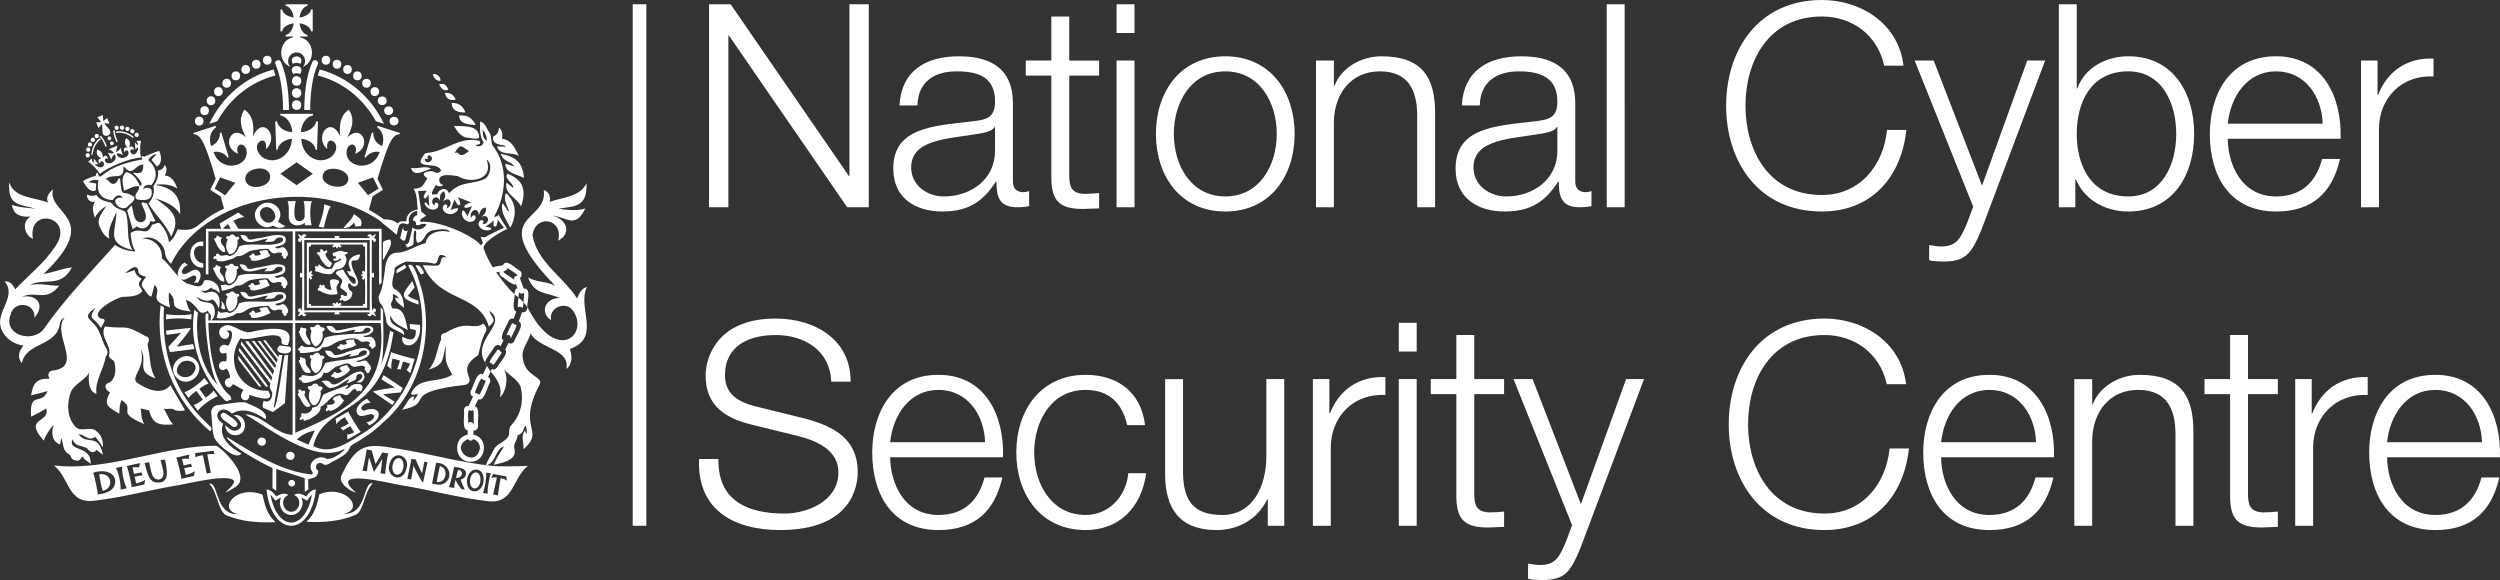 <?xml version="1.0" encoding="UTF-8"?><svg id="Layer_2" xmlns="http://www.w3.org/2000/svg" viewBox="0 0 1489.48 345.6"><rect x="0" y="0" width="1489.48" height="345.6" fill="#333333" stroke="none"/><defs><style>.cls-1{fill:#fff;}</style></defs><g id="Layer_1-2"><rect class="cls-1" x="376.97" y="2.54" width="8.11" height="310.71"/><path class="cls-1" d="M1422.2,263.46c1.69-15.92,11.35-31.16,28.79-31.16s27.27,15.07,27.78,31.16h-56.57ZM1489.44,272.44c.85-24.56-10.33-49.12-38.45-49.12s-39.46,23.2-39.46,46.24c0,24.9,11.69,46.24,39.46,46.24,22.02,0,33.54-11.52,38.11-31.34h-10.67c-3.39,13.21-11.85,22.36-27.44,22.36-20.49,0-28.62-18.8-28.79-34.38h67.24ZM1367.47,313.25h10.67v-46.58c0-18.12,13.21-32.35,32.52-31.34v-10.67c-15.75-.68-27.61,7.62-33.02,21.68h-.34v-20.49h-9.83v87.39ZM1339.34,199.6h-10.67v26.26h-15.24v8.97h15.24v59.79c-.17,14.91,4.74,19.65,18.97,19.65,3.22,0,6.27-.34,9.49-.34v-9.15c-3.05.34-6.1.51-9.15.51-7.62-.51-8.64-4.57-8.64-11.52v-58.94h17.78v-8.97h-17.78v-26.26ZM1235.83,313.25h10.67v-50.98c.34-17.11,10.5-29.98,27.44-29.98s22.19,11.35,22.19,26.42v54.54h10.67v-56.23c0-20.83-7.45-33.7-32.01-33.7-12.37,0-24.05,7.12-27.94,17.62h-.34v-15.07h-10.67v87.39ZM1156.5,263.46c1.69-15.92,11.35-31.16,28.8-31.16s27.27,15.07,27.77,31.16h-56.57ZM1223.74,272.44c.85-24.56-10.33-49.12-38.44-49.12s-39.46,23.2-39.46,46.24c0,24.9,11.69,46.24,39.46,46.24,22.02,0,33.53-11.52,38.1-31.34h-10.67c-3.39,13.21-11.86,22.36-27.44,22.36-20.5,0-28.62-18.8-28.8-34.38h67.24ZM1135.65,228.91c-3.05-25.4-25.74-39.12-48.61-39.12-38.11,0-57.08,29.98-57.08,63s18.97,63.01,57.08,63.01c28.28,0,47.08-18.97,50.3-48.61h-11.52c-2.2,21.51-16.43,38.78-38.78,38.78-32.01,0-45.56-26.76-45.56-53.18s13.55-53.18,45.56-53.18c17.61,0,33.02,10.67,37.09,29.3h11.52ZM936.64,312.91l-3.73,9.99c-3.56,8.13-5.76,13.72-15.24,13.72-2.37,0-4.74-.34-7.28-.85v8.98c1.69.67,3.89.67,8.13.85,13.38,0,16.94-4.24,23.04-18.97l37.94-100.77h-10.67l-26.93,74.52-28.8-74.52h-11.35l34.89,87.05ZM878.35,199.6h-10.67v26.26h-15.24v8.97h15.24v59.79c-.17,14.91,4.75,19.65,18.97,19.65,3.22,0,6.27-.34,9.49-.34v-9.15c-3.05.34-6.1.51-9.15.51-7.62-.51-8.64-4.57-8.64-11.52v-58.94h17.78v-8.97h-17.78v-26.26ZM833.38,209.43h10.67v-17.11h-10.67v17.11ZM833.38,313.25h10.67v-87.39h-10.67v87.39ZM782.2,313.25h10.67v-46.58c0-18.12,13.21-32.35,32.52-31.34v-10.67c-15.75-.68-27.61,7.62-33.03,21.68h-.33v-20.49h-9.83v87.39ZM765.15,225.86h-10.67v45.9c0,17.78-7.96,35.06-26.26,35.06-16.93,0-22.86-8.3-23.37-24.05v-56.9h-10.67v56.74c0,20.32,8.64,33.2,30.66,33.2,13.04,0,24.56-6.61,30.15-18.29h.34v15.75h9.82v-87.39ZM682.22,253.3c-2.37-19.99-16.77-29.98-35.4-29.98-26.76,0-41.32,21.17-41.32,46.24s14.57,46.24,41.32,46.24c19.48,0,33.2-12.87,36.08-33.88h-10.67c-1.35,14.57-12.19,24.9-25.4,24.9-20.49,0-30.66-18.63-30.66-37.26s10.16-37.26,30.66-37.26c13.89,0,21.85,7.96,24.73,21h10.67ZM530.34,263.46c1.69-15.92,11.35-31.16,28.79-31.16s27.27,15.07,27.78,31.16h-56.57ZM597.58,272.44c.85-24.56-10.33-49.12-38.45-49.12s-39.46,23.2-39.46,46.24c0,24.9,11.69,46.24,39.46,46.24,22.02,0,33.54-11.52,38.11-31.34h-10.67c-3.39,13.21-11.85,22.36-27.44,22.36-20.49,0-28.62-18.8-28.79-34.38h67.24ZM416.51,273.45c-1.35,29.47,19.65,42.34,48.27,42.34,42.85,0,46.24-26.25,46.24-34.55,0-19.82-14.23-27.27-31.33-31.84l-29.47-7.28c-9.83-2.37-18.29-7.11-18.29-18.46,0-17.95,14.57-24.05,30.32-24.05,17.11,0,32.35,9.32,33.02,27.78h11.52c.17-24.73-20.83-37.6-44.71-37.6-34.04,0-41.67,22.19-41.67,34.04,0,18.8,13.04,25.57,27.27,29.13l26.93,6.61c11.18,2.71,24.9,8.13,24.9,21.85,0,17.62-19.31,24.56-32.01,24.56-22.02,0-39.97-7.62-39.46-32.52h-11.52Z"/><path class="cls-1" d="M1406.69,123.47h10.67v-46.58c0-18.12,13.21-32.35,32.52-31.33v-10.67c-15.75-.68-27.61,7.62-33.02,21.68h-.34v-20.49h-9.83v87.39ZM1327.27,73.67c1.69-15.92,11.35-31.16,28.79-31.16s27.27,15.07,27.78,31.16h-56.57ZM1394.51,82.65c.85-24.56-10.33-49.12-38.45-49.12s-39.46,23.2-39.46,46.24c0,24.9,11.69,46.24,39.46,46.24,22.02,0,33.54-11.52,38.11-31.33h-10.67c-3.39,13.21-11.85,22.36-27.44,22.36-20.49,0-28.62-18.8-28.79-34.38h67.24ZM1226.64,123.47h9.83v-16.6h.33c4.91,11.86,17.11,19.14,31.16,19.14,26.59,0,39.3-21.51,39.3-46.24s-12.7-46.24-39.3-46.24c-13.04,0-25.74,6.61-30.32,19.14h-.33V2.54h-10.67v120.93ZM1296.58,79.77c0,18.12-8.3,37.26-28.62,37.26-22.69,0-30.65-19.14-30.65-37.26s7.96-37.26,30.65-37.26c20.32,0,28.62,19.14,28.62,37.26M1175.62,123.13l-3.73,9.99c-3.55,8.13-5.76,13.72-15.24,13.72-2.37,0-4.74-.34-7.28-.85v8.98c1.69.67,3.89.67,8.13.85,13.38,0,16.94-4.23,23.04-18.97l37.94-100.77h-10.67l-26.93,74.52-28.8-74.52h-11.35l34.89,87.05ZM1134.11,39.12c-3.05-25.4-25.74-39.12-48.61-39.12-38.11,0-57.08,29.98-57.08,63.01s18.97,63,57.08,63c28.28,0,47.08-18.97,50.3-48.61h-11.52c-2.2,21.51-16.43,38.78-38.78,38.78-32.01,0-45.56-26.76-45.56-53.18s13.55-53.18,45.56-53.18c17.61,0,33.02,10.67,37.09,29.3h11.52ZM957.29,123.47h10.67V2.54h-10.67v120.93ZM881.63,62.83c.34-14.23,10.16-20.32,23.38-20.32,12.53,0,22.86,3.56,22.86,17.95,0,9.66-4.91,10.84-13.72,11.86-23.04,2.71-46.92,3.56-46.92,28.12,0,17.61,13.21,25.57,29.3,25.57s24.39-6.43,31.84-17.78h.34c0,9.15,1.69,15.24,12.53,15.24,2.88,0,4.57-.17,6.95-.68v-8.97c-.85.34-2.21.67-3.39.67-4.23,0-6.27-2.37-6.27-6.43v-46.41c0-23.37-16.77-28.11-32.18-28.11-19.99,0-34.38,8.81-35.4,29.3h10.67ZM927.87,89.6c.17,17.11-14.23,27.44-30.49,27.44-9.99,0-19.48-6.61-19.48-17.28,0-17.11,22.53-16.94,40.65-20.16,2.88-.51,7.62-1.35,8.98-3.89h.34v13.89ZM784.05,123.47h10.67v-50.98c.33-17.11,10.5-29.98,27.44-29.98s22.19,11.35,22.19,26.42v54.54h10.67v-56.23c0-20.83-7.45-33.7-32.01-33.7-12.37,0-24.05,7.11-27.95,17.61h-.33v-15.07h-10.67v87.39ZM730.02,42.51c20.49,0,30.66,18.63,30.66,37.26s-10.16,37.26-30.66,37.26-30.66-18.63-30.66-37.26,10.16-37.26,30.66-37.26M730.02,33.54c-26.76,0-41.33,21.17-41.33,46.24s14.57,46.24,41.33,46.24,41.32-21.17,41.32-46.24-14.57-46.24-41.32-46.24M665.25,19.65h10.67V2.54h-10.67v17.11ZM665.25,123.47h10.67V36.08h-10.67v87.39ZM637.05,9.83h-10.67v26.25h-15.24v8.97h15.24v59.79c-.17,14.91,4.74,19.65,18.97,19.65,3.22,0,6.27-.33,9.49-.33v-9.15c-3.05.33-6.1.51-9.15.51-7.62-.51-8.64-4.57-8.64-11.52v-58.94h17.78v-8.97h-17.78V9.83ZM546.6,62.83c.34-14.23,10.16-20.32,23.37-20.32s22.86,3.56,22.86,17.95c0,9.66-4.91,10.84-13.72,11.86-23.03,2.71-46.91,3.56-46.91,28.12,0,17.61,13.21,25.57,29.3,25.57s24.39-6.43,31.84-17.78h.33c0,9.15,1.69,15.24,12.54,15.24,2.87,0,4.57-.17,6.94-.68v-8.97c-.85.34-2.2.67-3.39.67-4.23,0-6.27-2.37-6.27-6.43v-46.41c0-23.37-16.77-28.11-32.18-28.11-19.99,0-34.38,8.81-35.4,29.3h10.67ZM592.83,89.6c.17,17.11-14.23,27.44-30.48,27.44-9.99,0-19.48-6.61-19.48-17.28,0-17.11,22.53-16.94,40.65-20.16,2.88-.51,7.62-1.35,8.98-3.89h.33v13.89ZM422.43,123.47h11.52V21.17h.34l70.45,102.3h12.87V2.54h-11.52v102.3h-.34L435.31,2.54h-12.87v120.93Z"/><path class="cls-1" d="M312.84,171.97l-.83-.1-2.21-6c1.03-1.33,1.59-3.46-.04-4.54-2.16-.85-8.24-7.81-10.05-3.3-.78.28-5.59.56-5.97,1.45-2.31-3.66-4.27-7.55-5.71-11.87.94-5.02,14.23-11.28,14.23-11.28,0,0-3.77-5.42-5.28-8.49-.67,1.49-1.28.85-2.74,1.52,7.38-13.12,8.95-30.38-.82-42.77-1-2.15-.54-4.99-1.52-7.09-1.69-2.24-2.86-6.64-5.86-7.1-.01,3.9-.41,7.71,1.47,11.32,2.01,2.51-2.73,4.65-4.21,2.66,2.83-.33,3.31-.89,2.33-2.49-12.2-2.74-19.01,5.83-30.65,7.18-1.02,0-1.94.35-2.52,1.29-7.17,9.66,8.92,3.06,10.32,9.47-2.69,2.22-3.06.76-5.57.11-3.62.14-7.14,1.27-2.62,4.33-2.76,4.33-2.62,5.86-8.23,6.23,2.43,3.43,1.91,8.4,2.54,12.3-4,.75-6.71,2.68-6.8,6.95-1.8.4-3.74-.54-5.02,1.41-2.52-2.08-5.41-2.47-8.42-2.51-1.46-1.09-5.02-3.66-8.86-5.63.76-2.83,1.48-5.49,2.16-7.98,1.12-.71,5.15-3.28,6.2-3.94-.54-1.09-2.66-5.38-3.24-6.54,7.19-24.73,9.52-26.11,13.16-26.65l.2-.69-13.3-4.26-.23.87c3.36,2.44,4.45,6.48,2.92,11.23-3.55-1.53-5.58-4.9-5.19-7.9-.07-.02-.88-.25-.88-.25l-4.45,14.76s.64.19.71.21c1.75-2.53,4.8-3.95,8.32-3.36-4.11,13.09-22.62,9.01-19.31-2.11,2.36-4.58,6.84-1.64,4.68,3.16,10.38-3.64,4.26-18.58-4.62-9.67,2.94-6.02,4.61-10.74.92-16.56-4.78,3.08-6.01,8.64-5.09,16.05-5.86-13.41-16.09.4-7.77,7.39-1.51-9.95,10.76-3.37,2.46,4.64-7.92,5.61-17.66-.84-17.94-10.73,4.57.4,8.07,3.12,8.54,6.51.08,0,.84.03.84.03l.57-16.88s-.96-.05-1.04-.05c-.71,3.42-4.43,6.32-9.13,6.4.32-5.2,3.3-9.26,7.17-9.93v-.96h-19.48v.96c3.86.67,6.85,4.72,7.17,9.93-4.7-.09-8.41-2.98-9.13-6.4-.08,0-1.04.05-1.04.05l.57,16.88s.76-.03.84-.03c.47-3.39,3.96-6.11,8.54-6.51-.28,9.89-10.03,16.34-17.94,10.73-8.31-8.02,3.97-14.59,2.46-4.64,8.32-7-1.93-20.78-7.77-7.39.92-7.41-.31-12.97-5.09-16.05-3.69,5.82-2.02,10.54.92,16.56-8.9-8.92-15,6.05-4.62,9.67-2.16-4.8,2.32-7.74,4.68-3.16,3.31,11.12-15.2,15.18-19.31,2.11,3.52-.59,6.57.83,8.32,3.36.07-.02.71-.21.71-.21l-4.45-14.76s-.81.23-.88.25c.38,3-1.64,6.37-5.19,7.9-1.53-4.74-.44-8.79,2.92-11.23l-.23-.87-13.3,4.26.2.69c3.64.54,5.97,1.92,13.16,26.65-.59,1.19-2.69,5.43-3.24,6.54,1.02.65,5.1,3.24,6.2,3.94.62,2.27,1.28,4.68,1.96,7.24.03-.01.05-.03.08-.04-.03.09-.06.12-.08.04-17.89,8.36-13.84,14.04-27.6,12.41-1.23,2.85-2.39,5.67-5.19,7.6-.52-4.36-2.46-7.75-5.03-10.84-1.27-1.48-3.01.16-4.91.31-3.73,8.14-6.31.79-12.9,5.05.26,3.8.84,7.57,2.92,11.07-4.9-.35-8.94-1.67-12.17-3.97-14.63,16.34-29.91,32.04-42.42,50.02-6.68,8.83-24.55,3.69-19.83-8.47,2.16-8.88,14.99-6.99,14.18,1.82,6.34-7.05,2.27-14.06-7.42-12.49,8.89-3.85,14.23,3.43,22.25-6.57-6.12.15-11.32-1.79-17.42-.38,7.73-4.63,18.34,2.24,24.93-10.53-5.75.61-10.94,3.02-16.89,3.9,35.7-34.03,1.35-35.71,5.72-50.43-2.79,2.37-4.4,4.74-3.11,7.92-8-3.34-19.85-2.36-23.09-12.07-.78,13.84,5.3,12.84,15.74,15.69-4.82-.58-9.58-.61-14.09-2.28.93,6.2,5.64,7.52,11.17,6.93-5.42,3.01-4.19,10.73,1.33,13.38-3.52-20.02,26.45-13.16,12.77,5.23-6.35,9.47-15.55,16.51-23.27,24.78-1.46-2.52-2.98-5.04-6.35-4.69,5.88,6.79-.76,14.18-2.32,21.19-2.27,8.66,5.38,16.04,13.58,17.05-3.27,3.87-3.53,7.32-1.01,10.49,2.47-12.72,20.92-9.85,22.66-23.62.31-1.62,1.09-2.89,2.9-3.63-8.32,9.4,11.68,29.3-7.11,31.63-2.68.08-3.35,2.9-1.86,4.9-7.76-.39-9.9,2.56-11.09,9.88,3.42-.89,6.6-1.71,9.82-2.54-3.38,8.86-11.05-.52-9.79,15.24,3.14-1.5,6.08-3.09,8.95-4.87,2.77,8.84-14.07,5.02-1.42,19.13.8-2.63,4.18-8.03,5.9-9.23-1.56,4.44-1.19,9.58,3.79,11.57.23-1.19.44-2.23.64-3.28.23,0,.19,0,.42-.01.72,2.93.82,7.04,3.67,8.73.94.37,1.45.9,1.76,1.88.52,1.64,2.04,2.08,3.52,2.27,1.86.39,2.33-1.73,3.7-2.58.39,2.33,3.14,2.7,4.49,4.69,1.04-11.48-14.19-7.31-10.7-14.9,1.35,4.62,5.67,3.61,8.69,5.51,1.17,1.92,4.02,3.51,5.48.84,1.42,1.07,2.7,2.03,3.95,2.97-2.97-13.64-10.04-5.2-14.49-12.36,3.1.14,6.41,4.74,9.76,1.59,1.8,1.86,3.19,4.03,4.55,6.22.55-4.36-1.08-7.69-4.51-10.11-3.87-2.37-9.12,1.84-12.43-2.89-4.52-5.58-4.39-13.42-2.04-19.87,2.16-4.97,8.18-6.82,10.95-11.53-.77,4.15-.38,11.39,4.32,12.73-1.14-7.72,4.34-14.67,5.46-22.13,1.43-1.89,1.5-3.36.2-5.39-2.34-3.83-2.98-8.45-5.56-12.23-4.01-5.62-8.94-5.77-.77-11.69-4.96,7.7-.91,4.9,3.37,12.15.79-2.44,4.44-5.64-.12-5.62-7.2-3.53,9.37-12.72,13.12-12.96,3.69-.29,8.87.13,11.67-3.52-1.75-3.33-3.45-3.8-.47-7.25-2.01-1.18-3.79-2.58-4.14-5.22-1.92.67-3.61,1.26-5.6,1.95,1.81-2.05,7.14-6.19,7.72-1.6.12,2.58,2.68,3.04,4.67,3.68-1.45,2.11-3.87,4.24-1.67,6.71,1.54,1.62,2.5,4.66,4.86,5.06.64-2.39,1.26-4.69,1.89-7.05,5.24,5.5-5.26,8.56,9.14,13.5-.52-2.97-.99-5.85-.61-8.92,6.94,5.8-2.99,9.44,13,11.34-1.78-2.12-2.19-4.45-2.85-6.82,2.67.44,4.82,2.99,6.55,4.91,1.65,2.5,2.86,3.87,6.62,1.43.17.44.21,1.04.53,1.29,1.69,1.28,1.01,2.84.98,4.55h.46c2.22-2.24,2.38-4.82,1.69-7.63-1.54-5.3-8.01-1.08-10.27-6.49,3.05,2.08,6.09,3.29,9.44,1.55,1.88,1.77,2.66,3.06,3.57,5.56,1.53-5.7-.23-11.53-6.25-9.81-1.87.67-2.64.52-4.53-1.12,2.8.97,4.65-.46,6.43-1.74.39.5.61,1.07.87,1.08,1.69.1,2.79,1.12,3.84,2.37.57-4.88-4.29-8.82-9.17-7.59-1.22,5.98-6.24,2.6-10.22,1.8-6.19-3.62-9.43-10.55-14.9-15.07.55-6.71-5.04-12.05-11.75-11.66,6.05-2.64,13.24,2.56,13.71,8.88.23,2.58,1.8,4.21,3.44,6.14,20.45-41.13,86.47-51.88,124.38-25.78h0c3.23,2.96,6.74,5.38,10.09,8.49,1.31-3.93.53-8.6,6.39-6.22l1.1-.75c-1.2-3.32,1.29-7.07,4.77-7.32v2.59c-1.53.25-2.71,1.73-2.47,3.32,1.17-.25,2.23,1.29,1.6,2.3,1.09.62,2.64.36,3.49-.53.97.05,1.95.15,2.92.24-1.33,3.17-5.96,4.25-8.56,1.93h-.01c.5.7-1.74,7.69-1.84,8.52-.26,1.02-1.22,1.69-2.23,1.64.42.68.76,1.25,1.14,1.87,1.66-.93,3.98-.87,3.76-3.22.32-1.33-.54-7.47,1.36-6.92.77,2.33-.68,5.02,1.04,7.33,5.47-1.35,3.07-6.3,9.7-7.6,2.64-.24,8.19-1.51,9.61,1.12-5.8-1.55-13.28.04-14.55,6.66-6.03,1.42-11.09,5.72-17.51,5.72-5.1.28-6.47,6.4-6.69,10.6-.85,4.82-1.11,9.82-3.25,14.28-1.05,1.71-.17,3.67.41,5.25,1.96,1.03,3.35,7.8,3.63,10.23-.01,4.42,7.57,5.9,10.65,8.65.86-5.54-9.63-3.97-8.16-11.7,1.86,5.12,5.94,6.18,10.4,8.7-1.4-5.18-1.82-13.8-9.05-12.72-2.79-3.88,1.29-4.1-.02-8.72,2.07.65,3.06,1.37,3.61,2.66-.65-.21-1.21-.39-2.1-.67.24,3.28,3.08,4.05,5.27,6.31-.37-5.37-.85-8.76-5.84-11.38-2.83-2.59.43-8.56.24-12.14-.09-1.06,6.68-4.43,7.72-4.13,5.02.66,10.28-.15,15.14,1.12,4.85,1.53.69-9,8.52-3.46-5.67-1.67-2.22,4.52-6.32,4.84-2.86.03-5.29-.25-8.27-.34,10.29,22.91,33.13,16.19,39.41,36.64,5.25-4.64,1.68-4.56.21-9.41,11.86,7.91-11.04,17.08-2.44,30.93-.54-1.56,4.84-8.05,5.45-9.37.98-1.45,2.65-1.55,3.72-.49l1.71-3.56c-3.19-1.75,2.58-9.24,3.01-11.37.6-1.29,1.96-1.89,3.03-1.36l1.6-4.44c-3.02-.81-.76-8.14-1-10.18-4.24-3.83-7.72-8.64-11.01-13.09l2.03-.35c-.23,1,.13,2.1.98,2.68,1.46.58,7.04,5.96,8.79,4.68l.88,2.38c-1.41.38-1.66,2.36-1.67,3.7.75.63,1.56,1.23,2.29,1.89.1-.48.03-2.66.46-2.98.66.87,1.87.88,2.6.18.68.36-.17,5.09-.09,5.69.82.89,1.6,1.81,2.33,2.77-.31-2.17,2.36-10.48-1.33-10.89ZM253.05,94.7c.77-.08,1.42-.15,2.28-.24-1.5-1.09-.03-2.58,1.21-1.52,2.97,2.3-2.98,6.07-3.49,1.77ZM134.15,116.35l-6.26-3.98,3.3-6.66,9.02,3.21-6.06,7.43ZM154.58,111.18c-9.79,1.98-11.86-8.79-2.04-10.58,9.79-1.98,11.86,8.79,2.04,10.58ZM176.7,110.34l-9.65-6.8,9.66-6.82,9.65,6.8-9.66,6.82ZM207.43,107.34c-1.15,6.89-16.6,3.91-15.11-2.91,1.15-6.89,16.6-3.91,15.11,2.91ZM213.23,108.91l9.02-3.21,3.3,6.66-6.26,3.98-6.06-7.43ZM287.53,77.28c1.77,1.97,2.55,4.1,2.55,6.52-1.71-.59-2.45-2.46-2.55-6.52ZM279.41,90.04c-2.39,1.63-4.53,4.04-6.96.78-.56.11-1.03.21-1.6.32,3.6-5.59,3.31-4.62,8.56-1.1ZM259.48,110.29c1.59.56,3.1,1.41,4.71-.19-1.55,0-2.02-1.09-2.46-2.12-.75-5.27,7.85-3.41,11.05-3.03,8.07,4.91,21.8,1.78,17.03-9.89,3.73,2.3,2.45,8.7-.38,11.2-7.46,4.04-14.53,1-21.97,8.9-1.14-3.61-5.42-3.41-6.96.57-1.42.09-1.79.07-3.14.16-.25-2.1,1.45-3.6,2.13-5.58ZM287.61,144.86c-.33.41-1.02,1.28-1.02,1.28-6.2-7.08-27.14-15.21-36.19-13.89,0,0,.11-1.05.17-1.61l-.06.03,3.44-2.18-2.94-2.44c.03-.34-1.88-12.26-1.88-12.26l5.19-.15s-1.85,2.17-1.93,3.89c.29.2.54.5.72.86,1.04-.44,2.15-2.59,2.15-2.59l.49,7.04s-1.44-2.03-2.49-2.39c-.08.26-.19.5-.38.69,1.5,4.68,8.32,4.95,8.33.95-.23-2.08-2.53-1.74-2.4.46-3.74-2.97,1.32-7.71,3.39-2.94-.27-2.75-.03-4.3,2.1-5.65,1.41,1.78,1.21,3.45-.32,6.12,4.59-4.26,6.34,2.96,2.03,4.03,2.1-3.8-3.95-2.6-1.73,1.37,2.03,3.11,6.97,2.65,8.7-.73-.12-.2-.21-.42-.26-.65-1.72-.33-4.29,1.13-4.29,1.13l2.39-6.49s.99,2.78,2.43,3.64c.26-.25.59-.41.95-.5.27-1.71-1.45-4.39-1.45-4.39l7.97,3.08s-3.15.8-4.16,2.23c.2.3.32.64.33.99,1.66.33,4.35-1.03,4.35-1.03l-2.86,6.31s-.83-2.77-2.31-3.68c-.19.14-.41.23-.64.3-1.13,3.66,2.18,7.22,5.81,6.32,4.39-1.34.91-6.34-.28-2.15-2.38-3.67,4.02-7.72,4.33-1.58.78-2.96,1.82-4.3,4.1-4.66.59,2.4-.34,3.69-2.47,5.51,4.93-2.08,5.16,4.76.39,4.4,1.66-1.53.2-3.29-1.42-1.94-2.85,2.97,2.48,7.23,6.65,5.11,0-.26.07-.52.18-.76-1.04-.72-3.49-.8-3.49-.8l5.11-3.78s-.61,2.29-.12,3.49c.37-.06.76-.02,1.12.13,1.1-1.1,1.16-4.07,1.16-4.07l3.81,4.75s-9.57,4.41-11.26,5.69l-2.66-.26,1.31,3.74h-.08ZM308.2,164.3c-1.2-.11-2.2.94-1.8,2.24-.12-.01-.24-.05-.34-.12l-5.6-3.82c-.36-.25-.47-.75-.28-1.16,1.06-.04,2.2-.59,2.05-1.86.43.55,6.46,3.76,5.97,4.73Z"/><path class="cls-1" d="M240.62,137.09c-.43-.51-.53-1.24-.16-1.78-.68-.14-1.81,6.17-2.04,6.53.46.44.86.87,1.24,1.31.59.17,1.59.51,1.8-.35,0,0,1.44-5.56,1.44-5.56-.67.61-1.74.66-2.28-.14Z"/><path class="cls-1" d="M156.37,294.68c-15.82-6.27-27.33,9.07-14.41,11.65-14.18.62-11.44-19.34-17.29-18.15,5.13,5.53,5.13,15.82,9.85,18.67,9.53,4.05,19.44,4.71,29.65,4.24-5.14-4.56-6.39-10.31-7.79-16.41Z"/><path class="cls-1" d="M204.71,306.12c12.9-2.56,1.47-17.92-14.41-11.65-1.4,6.1-2.65,11.85-7.79,16.41,10.21.47,20.11-.19,29.65-4.24,4.73-2.85,4.72-13.15,9.85-18.67-5.85-1.18-3.12,18.77-17.29,18.15Z"/><path class="cls-1" d="M308.47,182.33c-.02.31.09.59.28.78.72-.61,1.85-.35,2.37.37.83-.24.55-2.8.72-3.41-.94-1.01-1.92-1.98-2.97-2.89l-.41,5.14Z"/><path class="cls-1" d="M304.49,201.32c.08-.73,4.07-7.33,3.03-7.9-.72.14-1.55-.25-1.86-.94-.97-.4-3.5,6.78-3.94,7.23,1.27-.78,2.88.52,2.45,1.98.13-.09.24-.21.32-.38Z"/><path class="cls-1" d="M349.74,170.92c-3.32,1.01-4.68,3.77-5.92,6.89-8.32-12.98-24.15-21.94-26.56-37.82,1.86-12.7,18.69-9.8,15.27,3.44,8.73-4.69,4.51-13.42-3.71-14.96,8.93.71,13.82,8.26,19.92-4.29-5.28,1.92-13.33.56-16.11.15,11.12-1.51,17.17-1.4,16.83-15.22-3.79,8.27-14.28,8.43-21.9,11.11.49-3.67-.66-5.92-3.62-7.11,3.02,20.18-35.25,13.6,6.81,57.16-5.16-2.84-11.16-1.89-16.16-5.06,3.89,10.49,10.47,8.68,19.07,12.33-9.23-.05-12.1,8.96-5.26,13.28-1.78-6.96,7.77-11.75,12.55-6.31,10.92,14.02-9.06,33.5-26.79-1.64.13,1.94-1.23,3.68-3.12,3.1l-2,5.56c4.06,1.51-2.17,9.34-2.6,11.6-.71,1.5-2.28,1.96-3.47,1.13l-1.96,4.07c2.46,2.25-4.14,8.64-4.89,10.62-.77,1.14-2.14,1.53-3.11.92l-.71,1.47c.15.19.25.31.27.29,4.48,5.3,6.53,9.39,5.33,15.02,3.63-3.12,5.26-11.76,2.35-16.47,3.29,3.44,8.07,5.89,9.95,10.27,1.89,7.97.44,15.88-4.97,22.17-2.3,2.31-1.68,3.52-1.98,6.35-1.53,4.49-6.9,4.86-8.93,8.67-1.42,3.34-3.77,6.07-4.79,9.57,6.1-.96,5.05-9.47,10.83-11.2-2.34,3.57-4.61,6.82-6.21,10.96,4.82-1.25,13.92-2.56,12.4-9.36-1.14-3.14,1.9-5.2,1.75-8.2,3.82-1.37,2.93-2.91,4.76-5.89.85,1.8.89,3.32.78,5.28-.47-.98-.76-1.59-1.1-2.29-2.7,3.67-.44,7.23-.82,11.16,13.31-11.92-4.37-11.84,9.45-38.26,3.18-5.26-9.04-4.67-9.95-16.56-.85-5.14,3.66-9.35,4.62-14.26,5.32,9.47,23.91,9.15,21.37,21.24,3.74-2.82,3.58-7.99,2.1-11.87,19.18-6.9,4.04-24.55,10.22-37.05Z"/><path class="cls-1" d="M292.66,216.35c.43.18.8.48.96.94.31.05.65-.11.86-.43.15-.46,4.87-6.65,4.34-7.08-.53-.17-1.01-.53-1.17-1.08-.45-.43-1.11-.64-1.55.02-.17.79-5.44,6.73-4.09,7.49.22,0,.44.04.65.14Z"/><path class="cls-1" d="M289.89,217.58c.08.14.16.27.24.4l.08-.17-.32-.23Z"/><path class="cls-1" d="M104.31,244.45c1.92.35,4.05.72,5.91-.12-2.9-4.93-5.74-9.78-8.7-14.81-5.15,6.34-14.09,2.47-19.71-1.42-4.58-3.38,5.31-8.63,2.13-19.87,4.4,7.09-3.59,13.23,8.75,17.2-3.57-5.31-3.09-12.16-4.43-18.23-.16-1.05-.67-2.09.17-3.14.42-1.45.52-3.43-1.47-3.64-13.8-7.92-11.01-4.07-24.44-5.91-3.29,5.82,3.71,11.01,2.6,16.71-.99,2.79,3.24,2.67,3.2,5.39.94,4.24.48,10.18-4.36,11.82-2.41,1.45-.48,4.52,1.62,5.24-4.28,7.71-1,8.94,5.54,12.8.04-2.97.09-5.57,1.32-8.1,9.02,5.99-4.42,6.99,13.47,14.25-1.81-3-1.77-6.25-2.04-9.25,1.69.4,3.34.79,5.02,1.18,1.94,8.28,6.42,9,14.31,8.27-2.82-2.81-3.62-6.46-5.68-9.38,2.38.8,4.74-.82,6.78,1.01Z"/><path class="cls-1" d="M265.43,198.33c-2.45.39-3,1.43-2.56,3.81-2.73,5.89-2.8,13.05-7.46,18.02,10.02-2.83,7.8-6.63,10.24-14.24-.5,10.34.04,10.2,3.79,17.27-7.73,5.43-20.35.87-24.59,11.42,1.18,1.35,2.69-.02,4.26.35-1.01,1.22-1.42,2.65-3.03,3.71.35-1.01.57-1.65.78-2.28-2.89-.97-5.27,5.65-7.43,7.78,20.64-4.15-2.5-10.21,38.19-14.95,7.19-3.38-6.8-8.69,7.32-17.62,1.26-4.88,2.02-9.91,4.67-14.32.63-1.45-.36-3.49-1.69-4.5-6.19,4.36-9.12-2.67-22.49,5.56Z"/><path class="cls-1" d="M57.03,113.49c.09-1.37.18-2.69.27-4.15-1.55-.27-2.98-.52-4.58-.79,1.87-1.41,4.14-1.76,5.98-1.05-1.58,6.67,1.25,11.36,8.37,11.73,2.18-3.24,4.13-3.73,6.25-1.45-9.41-.97-2.43,8.97,2.38,5.6,1.28-1.84,5.34-3.47,4.16-6.07-7.46-5.45-6.94,2.59-8.33-10.87-.31-.03-.66-.06-.95-.08-.7,2.56-3.21,4.54-5.27,2.12-.71-.81-1.34-1.55-2.51-1.76,5.11-4.08,11.18,1.81,10.81-7.78,5.69,7.13,6.19-.79,11.82-.91-.26,5.65-1.43,5.22-6.29,4.9,1.59,1.22,7.66,7.27,4.12,7.84-1.48-3.79-3.96-7.47-8.16-8.23-3.39,3.39-1.73,7.18-1.2,11.09,3.01-1.03,5.59-2.97,8.77-2.73,1.06,3.12-3.94,4.84-1.1,7.93,4.86.79,10.13.82,8.58-6.06-1.58-.94-3.15-1.59-4.79.15.09-2.67,2.7-3.13,4.73-2.62,4.48-4.77,2.99-11.08-1.83-14.91,1.27-1.87,2.61-3.17,4.93-3.63-.78,1.61-2.42,2.21-2.79,3.68,1.07,1.32,2.07,2.54,3.06,3.76,2.59-1.14,3.25-5.19,1.42-9.32-3.18.82-8.79,3.47-8.79,3.47-2.74-1.05-1.56.31-1.17,1.63-8.77,1.61-17.37,3.91-24.33,9.73-1.25.91-1.82.36-2.23-1.41-.83-1.27-1.21.92-1.33,1.47,0,0-5.27,1.28-7.56,3.24,1.62,2.68,3.91,6.89,7.55,5.49Z"/><path class="cls-1" d="M91.43,110.83c.81,3.97-.32,7.28-2.92,10.39,3.9,6.97,10.5,12.26,13.42,19.8,6.51-12.16-.44-16.25-9.4-22.91,5.75,2.06,11.54,4.03,14.74,9.5.68-10.43-3.94-15.64-14.07-17.25.03-.14.06-.28.09-.42,4.22-.2,8.42-.19,12.37,2.39-1.04-3.23-3.67-8.02-7.49-7.61,1.37-2.87,1.35-4.78-.03-6.5-.65,2.01-1.92,3.26-4,3.33.45,3.62-.75,6.62-2.72,9.28Z"/><path class="cls-1" d="M59.21,134.6c1.2,2.91,2.99,6.3,5.96,7.51-1.53-5.75,2.35-10.75,4.16-15.95.03,11.98-6.77,18.47,9.65,22.88-4.38-7.05-1.48-15.61-4.25-22.85-2.64-1.51-5.62-1.89-7.41-4.11-.49-1.04-1.39-1.43-2.34-1.63-3.09-.67-5.94-1.69-7.49-4.26-2.26.71-3.62.62-5.69-.24-.18,2.56,1.99,5.13,4.86,4.15-2.3,3.35-1.02,6.36-.18,9.81,1.64-3.45,4.16-5.53,6.97-7.28-2.15,3.68-6,7.38-4.25,11.98Z"/><path class="cls-1" d="M125.19,256.94c2.22-2.07-.8-3.27-1.98-4.86-19.83-18.45-27.22-42.43-25.48-69.07-.48-.24-1.08-.54-2.06-1.03-3.32,28.24,7.58,56.74,29.52,74.96Z"/><path class="cls-1" d="M302.21,103.44c-1.88,3.63,3.56,5.14,3.63,8.58-1.44-1.14-2.66-2.11-4.04-3.21-1.73,6.73,6.22,8.89,8.66,14.19,3.2-9.81,1.46-15.76-8.25-19.56Z"/><path class="cls-1" d="M84.38,132.39c-5.25.32-4.49-6.28-6.03-9.97-.95,1.08-1.75,1.98-2.6,2.94,1.08,3.66,2.17,7.34,3.32,11.25.88-.63,1.61-1.15,2.39-1.71,3.67,2.59,7.02.81,8.23-3.24,1.09.27,2.08.74,2.86-.05-1.72-3.55-3.37-6.97-5.06-10.46-1.06.22-2.04-1.27-3.29-.09,1.17,3.27,5.51,9.8.18,11.33Z"/><path class="cls-1" d="M301.2,87c-.03.15-.06.3-.08.44-1.65-.09-3.3-.18-5.02-.27,1.84,5.94,8.74,3.07,13.09,5.77-2.5-4.76-4.29-9.42-10.09-10.33.62-2.83-.14-5.5-1.9-6.56.03,2.48-1.01,4.29-3.27,5.23-1.12,4.93,4.01,4.68,7.28,5.72Z"/><path class="cls-1" d="M299.7,121.22l-.41.08c-1.19,5.25,2.46,9.85,4.74,14.33,3.96-7.05,3.8-15.05-2.54-20.63-1.94,3.74.76,7.31,1.72,10.85-.13.05-.26.11-.4.16-1.04-1.6-2.08-3.19-3.12-4.79Z"/><path class="cls-1" d="M298.24,91.62c2.26,5.4,5.89,4.1,8.25,7.63-1.99-.65-3.71-1.22-5.44-1.78-.11,5.74,7.11,6.35,11.11,8.55-.64-9.3-5.16-12.81-13.92-14.39Z"/><path class="cls-1" d="M277.42,81.89c2.47,0,6.02,1.58,8.06.15.05-7.83-9.5-6.8-14.93-6.96,1.62,2.93,3.68,5.83,6.87,6.81Z"/><path class="cls-1" d="M250.25,193.57c-2.04-.16-3.96-.31-6.18-.49.09,1.1.15,1.92.22,2.79,1.23.31,2.29.57,3.42.85.34,6.45-3.21,6.56-8.02,3.86-1.43,8.19,11.75,7.36,10.57-7.01Z"/><path class="cls-1" d="M245.68,167.45c-7.28,8.91-7.34,10.21,3.75,14.04-.1-1.01-.17-1.67-.25-2.43-2.16-.65-4.3-1.44-6.23-2.75,1.4-1.73,2.7-3.34,4.05-5.02-.39-1.14-.8-2.32-1.32-3.84Z"/><path class="cls-1" d="M211.77,134.98c1.21-.1,2.29-.18,3.35-.26,1.17-4.35-1.3-4.83-4.28-7.17-1.21,3.61-4.38,5.37-6.19,8.41,2.92-.2,4.6-1.15,6.27-3.42.3.86.57,1.65.84,2.44Z"/><path class="cls-1" d="M228.52,154.71c1.05-2.86,6.52-9.91,3.57-12.13-1.36.8-4.21.46-3.95,2.61-.02,3.13,0,6.27,0,9.4.13.04.25.07.38.11Z"/><path class="cls-1" d="M283.02,74.52c.11-.16.23-.32.34-.48-3.08-4.39-4.4-5.29-9.84-5.32.09,5.32,5.61,5.33,9.5,5.79Z"/><path class="cls-1" d="M269.13,61.35c-.21,3.75,2.93,5.92,8.15,5.64-1.36-3.79-4.05-5.85-8.15-5.64Z"/><path class="cls-1" d="M256.9,100.41c-4.26-1.98-7.72.54-11.99-.4,1.21,5.93,8.27,1.61,11.99.4Z"/><path class="cls-1" d="M265,55.36c1.1,3.78,2.58,4.59,6.47,4.04-1.24-3.11-3.24-4.36-6.47-4.04Z"/><path class="cls-1" d="M267.09,53.4c-1.51-3.23-2.29-3.64-5.47-3.3,1.31,3.19,3.21,4.38,5.47,3.3Z"/><path class="cls-1" d="M247.64,158.3c1.01,1.73,2.02,3.46,3,5.13,3.92,0,.59-3.27-.31-4.67-.51-.55-1.6-.55-2.43-.8-.08.11-.17.22-.25.33Z"/><path class="cls-1" d="M236.36,162.82c2-1.15,4.07-2.04,5.86-3.48-.42-.6-.73-1.04-1.2-1.7-1.72,1.69-5.76,2.23-4.67,5.18Z"/><path class="cls-1" d="M262.35,48.17c.56-2.05-2.36-4.77-4.45-3.94.28,2.26,2.66,4.25,4.45,3.94Z"/><path class="cls-1" d="M217.56,161.95s0,0,0-.01v.03s0-.01,0-.01Z"/><path class="cls-1" d="M65.96,83.22c1.08-1.01-.55-2.66-1.6-1.63-1.09,1.02.54,2.68,1.6,1.63Z"/><path class="cls-1" d="M67.39,86.21c1.08-1.01-.55-2.66-1.6-1.63-1.09,1.02.54,2.68,1.6,1.63Z"/><path class="cls-1" d="M59.91,72.72h0s-2.59.2-2.59.2l1.35,3.39,1.82-2.12c.11.06.22.11.34.14,0,.02.26,4.51.27,4.53h0c.46,3.97,6.51,1.53,4.09-1.65,0,0-2.91-3.46-2.91-3.46.07-.1.11-.22.15-.34l2.78.29-1.35-3.39-2.01,1.64c-.1-.06-.21-.11-.33-.14l-.23-3.28c-.83.33-2.49.99-3.32,1.32l2.08,2.54c-.06.1-.11.21-.14.32Z"/><path class="cls-1" d="M52.52,90.44c1.68.05,1.71-2.57.03-2.57-1.65-.04-1.7,2.58-.03,2.57Z"/><path class="cls-1" d="M52.25,93.8c1.68.05,1.71-2.57.03-2.57-1.65-.04-1.7,2.58-.03,2.57Z"/><path class="cls-1" d="M57.61,82.33c1.68.05,1.71-2.57.03-2.57-1.65-.04-1.7,2.58-.03,2.57Z"/><path class="cls-1" d="M53.58,87.39c1.68.05,1.71-2.57.03-2.57-1.65-.04-1.7,2.58-.03,2.57Z"/><path class="cls-1" d="M69.19,90.59c-.09-1.29.85-3.82.85-3.82-1.3.52-3.96,1.58-5.27,2.1,0,0,2.42,1.2,3.24,2.2-1.11.4-2.19.58-3.72-.12l2.05,4.08c.44-1.8,1.37-2.87,2.07-3.01,2.22,3.4-3.3,7.16-5.68,4.24-.7-1.22.13-2.53,1.54-1.53-.21-2.52-2.4-2.52-3.06-.64.05-2.59-.6-4.16-3.31-4.92-.7,2.58.16,4.14,2.75,5.25-1.47-.19-3.07,1.26-1.06,3.07.02-1.63,1.38-1.81,2.12-.71,1.17,3.02-2.37,4.18-5.29,1.12.65-.24,1.34-.14,2.26.07l-2.78-3.5c.14,1.24.05,2.12-.2,2.68-.6-.7-.79-1.29-1.04-2.64l-2.12,1.86c2.02,1.27,4.29,3.27,7.07,7.24,3.69-3.62,18.55-9.84,24.29-9.66-.7-4.8-.43-7.81.17-10.12l-2.82.1c.74,1.16,1.01,1.72,1.06,2.64-.57-.24-1.24-.81-1.99-1.81l.39,4.46c.53-.79.96-1.34,1.6-1.61-.01,4.23-3.39,5.82-4.61,2.82-.22-1.31.89-2.11,2.03-.94.21-2.69-1.95-2.65-2.89-1.5,1.12-2.58.68-4.31-1.61-5.7-1.45,2.42-.85,4.01.97,5.85-1.77-.91-3.37.59-1.79,2.57.34-1.71,1.84-1.31,2.17.05.27,3.76-6.32,4.81-7.04.82.6-.38,2.02-.24,3.57.76l-1.31-4.37c-.64,1.57-1.54,2.17-2.62,2.65Z"/><path class="cls-1" d="M138.86,228.81c1.99,1.16,4.21,2.43,6.24,3.59-4.97,6.04,3.94,8.65,3.45,2.76,3.33,1.43,16.43,5.45,11.18-2.37-17.18.57-25.94-17.46-16.44-31.24,5.78,2.64,26.08-7.24,24.4,2.81,1.07,1.12,1.37,1.22,3.78,1.2,5.88-13.5-14.35-9.46-21.62-7.88-6.47,1.91-12.43-7.55-18.15-2.37-2.28,2.02-.79,6.49,2.29,6.64,2.74.08,3.52-3.69,1.08-4.86,5.33-1.8,2.77,6.76.84,8.95-6.11-3.16-7.12,6.7-1.08,4.11.27,1.76.35,3.5-.07,5.19-6.61-1.42-4.85,8.05.11,4.24,1.43,1.36,2.09,3.46,2.25,5.48-6.62.95-1.33,9.44,1.74,3.75Z"/><path class="cls-1" d="M158.05,239.11c-.28-.1-.56-.18-.93-.3-.46,1.24-1.17,3.51-.07,4.3,0,0,5.57,2.38,5.57,2.38l7.15-5.31,1.93-28.69-2.11.16c-.57.06-4.46,33.14-6.49,31.2.41-2.18,5.16-31.19,5.16-31.19,0,0-1.42-.2-2.11-.3-.12.67-.27,1.53-.27,1.53l-7.89-10.36-1.04.49,8.45,11.11-.54,1.97c-.78-.5-8.93-11.82-9.74-12.88l-1.66-.12,10.99,14.33-.58,1.92-12.31-16.19-1.58-.02,13.33,17.58-.7,2.53-14.64-19.91-1.94.05,16.2,21.38-.59,1.98-17.88-23.36-.3,1.79s16.64,21.88,17.66,23.31c-.86,2.7-.2,2.93.97,5.16.64,2.49-1.08,6.37-4.04,5.46Z"/><path class="cls-1" d="M159.73,230.01l-17.11-22.69s-.33,1.07-.47,1.54c1.28,1.67,16.4,21.73,16.4,21.73l1.19-.58Z"/><path class="cls-1" d="M142.57,214.97c3.95,5.01,7.83,10.12,11.68,15.18.57.07,1.64.3,1.64.3l-13.96-18.53s-.24,1.89.64,3.05Z"/><path class="cls-1" d="M172.4,206.54c-1.89-.15-3.9-.53-5.75-.71-3.6,3.13.45,4.93,3.14,4.68,2.31.61,5.38-2.44,2.62-3.97Z"/><path class="cls-1" d="M171.82,287.48c-.56,2.56,3.47,3.38,3.96.81.56-2.56-3.47-3.38-3.96-.81Z"/><path class="cls-1" d="M175.45,272.09c.7-3.17-4.3-4.19-4.91-1-.7,3.17,4.3,4.19,4.91,1Z"/><path class="cls-1" d="M158.37,263.63c.7-3.17-4.3-4.19-4.91-1-.7,3.17,4.3,4.19,4.91,1Z"/><path class="cls-1" d="M185.85,294.71c-2.03,11.45-7.49,16.62-12.35,16.62s-10.32-5.17-12.35-16.62c.62.57,1.21,1.32,1.91,2.23l1.06,1.39,1.49-.93c.64-.4,1.26-.72,1.84-.94-.65,1.33-.87,2.89-.57,4.52.64,3.44,3.36,5.85,6.64,5.87,3.25-.02,5.97-2.43,6.61-5.87.31-1.63.08-3.19-.57-4.52.58.23,1.2.55,1.84.94l1.49.93,1.06-1.39c.7-.91,1.29-1.67,1.91-2.23M188.24,291.59c-2.85.29-4.32,2.21-5.83,4.18-1.33-.83-3.09-1.66-4.73-1.66-.88,0-1.73.24-2.46.84,5.22,2.06,3.35,9.93-1.72,9.96-5.07-.03-6.94-7.9-1.72-9.96-.73-.6-1.58-.84-2.46-.84-1.64,0-3.39.83-4.73,1.66-1.5-1.97-2.98-3.9-5.83-4.18,1.56,14.44,8.15,21.66,14.74,21.66s13.18-7.22,14.74-21.66h0Z"/><path class="cls-1" d="M141.12,253.74c2.17-2.62-5.48-6.05-6.59-7.52-.9-.55-2.04-.41-2.65.37-2.18,2.5,5.34,5.99,6.37,7.38.93.72,2.21.61,2.87-.23Z"/><path class="cls-1" d="M140.15,259.32c8.45.04,7.35-13.37-.97-11.95,3.86,2.09,7.21,7.61,1.2,9.22-2.26.46-4.58-1.97-6.24-3.18.06,3.27,2.73,5.91,6.01,5.91Z"/><path class="cls-1" d="M128.13,261.55c1.86,3.54,12.73,13.15,15.69,8.61-5.31-2.69-14.31-9.32-10.86-17.73-7.8-4.79-.91-12.44,5.17-5.94,6.48-4.01,13.67-1.14,20.05,3.29,2.29-4.96-8.84-8.38-11.44-9.85-3.27-1.1-13.61,1.24-17.07,1.4-2.35.3-4.04,2.4-3.83,4.76.52,2.52.45,13.45,2.3,15.46Z"/><path class="cls-1" d="M223.93,72.22l4.81,1.54c-7.6-16.01-21.52-28.04-38.28-32.35-.41,1.11-.78,2.31-1.12,3.58,14.72,3.7,27.14,13.72,34.6,27.23Z"/><path class="cls-1" d="M124.7,73.75l4.81-1.54c7.46-13.51,19.88-23.53,34.6-27.23-.34-1.27-.71-2.47-1.12-3.58-16.76,4.31-30.68,16.34-38.28,32.35Z"/><path class="cls-1" d="M212.93,47.84c3.44.05,3.44-5.35,0-5.3-3.44-.05-3.44,5.35,0,5.3Z"/><path class="cls-1" d="M200.78,40.93c3.44.05,3.44-5.35,0-5.3-3.44-.05-3.44,5.35,0,5.3Z"/><path class="cls-1" d="M194.19,38.53c3.44.05,3.44-5.35,0-5.3-3.44-.05-3.44,5.35,0,5.3Z"/><path class="cls-1" d="M207.04,44.04c3.44.05,3.44-5.35,0-5.3-3.44-.05-3.44,5.35,0,5.3Z"/><path class="cls-1" d="M218.36,52.25c3.44.05,3.44-5.35,0-5.3-3.44-.05-3.44,5.35,0,5.3Z"/><path class="cls-1" d="M232.1,72.16c-.05,3.44,5.35,3.44,5.3,0,.05-3.44-5.35-3.44-5.3,0Z"/><path class="cls-1" d="M228.9,65.93c-.05,3.44,5.35,3.44,5.3,0,.05-3.44-5.35-3.44-5.3,0Z"/><path class="cls-1" d="M223.3,57.22c3.44.05,3.44-5.35,0-5.3-3.44-.05-3.44,5.35,0,5.3Z"/><path class="cls-1" d="M225.07,60.03c-.05,3.44,5.35,3.44,5.3,0,.05-3.44-5.35-3.44-5.3,0Z"/><path class="cls-1" d="M140.51,47.84c3.44.05,3.44-5.35,0-5.3-3.44-.05-3.44,5.35,0,5.3Z"/><path class="cls-1" d="M135.07,52.25c3.44.05,3.44-5.35,0-5.3-3.44-.05-3.44,5.35,0,5.3Z"/><path class="cls-1" d="M118.68,74.81c3.44.05,3.44-5.35,0-5.3-3.44-.05-3.44,5.35,0,5.3Z"/><path class="cls-1" d="M146.39,44.04c3.44.05,3.44-5.35,0-5.3-3.44-.05-3.44,5.35,0,5.3Z"/><path class="cls-1" d="M125.72,62.68c3.44.05,3.44-5.35,0-5.3-3.44-.05-3.44,5.35,0,5.3Z"/><path class="cls-1" d="M121.89,68.58c3.44.05,3.44-5.35,0-5.3-3.44-.05-3.44,5.35,0,5.3Z"/><path class="cls-1" d="M159.24,38.53c3.44.05,3.44-5.35,0-5.3-3.44-.05-3.44,5.35,0,5.3Z"/><path class="cls-1" d="M130.13,57.22c3.44.05,3.44-5.35,0-5.3-3.44-.05-3.44,5.35,0,5.3Z"/><path class="cls-1" d="M152.66,40.93c3.44.05,3.44-5.35,0-5.3-3.44-.05-3.44,5.35,0,5.3Z"/><path class="cls-1" d="M181.28,65.53h3.53c0-11.17,1.62-20.85,4.54-27.24.98-2.06-2.28-3.57-3.21-1.47-4.21,9.23-4.85,21.92-4.86,28.71Z"/><path class="cls-1" d="M168.63,65.53h3.53c0-6.79-.64-19.48-4.86-28.71-.93-2.1-4.19-.6-3.21,1.47,2.92,6.39,4.53,16.07,4.54,27.24Z"/><path class="cls-1" d="M176.72,65.48c3.72.05,3.72-5.79,0-5.74-3.72-.05-3.72,5.79,0,5.74Z"/><path class="cls-1" d="M176.72,58.29c3.72.05,3.72-5.79,0-5.74-3.72-.05-3.72,5.79,0,5.74Z"/><path class="cls-1" d="M176.72,51.1c3.72.05,3.72-5.79,0-5.74-3.72-.05-3.72,5.79,0,5.74Z"/><path class="cls-1" d="M174.69,44.09c1.21-.64,2.85-.64,4.06,0,4.11-6.34-8.17-6.33-4.06,0Z"/><path class="cls-1" d="M179,38.05c3.2-5.95-7.76-5.94-4.56,0,1.33-.82,3.23-.82,4.56,0Z"/><path class="cls-1" d="M174.98,13.89c-.47,3.67-2.39,6.51-4.78,6.95v.93h4.66c-.22.17-.41.36-.58.58-8.3,1.85-9.15,14.52-1.22,17.5-3.1-2.99-.72-8.74,3.65-8.59,4.37-.15,6.75,5.6,3.65,8.59,7.94-2.98,7.08-15.65-1.22-17.5-.17-.22-.36-.41-.58-.58h4.66v-.93c-2.39-.44-4.31-3.28-4.78-6.95,3.67.47,6.51,2.39,6.95,4.78h.93V5.65h-.93c-.44,2.39-3.28,4.31-6.95,4.78.47-3.67,2.39-6.51,4.78-6.95v-.93h-13.01v.93c2.39.44,4.31,3.28,4.78,6.95-3.67-.47-6.51-2.39-6.95-4.78h-.93v13.01h.93c.44-2.39,3.28-4.31,6.95-4.78Z"/><path class="cls-1" d="M289.88,217.57h.02c-.3-.5-.58-1-.83-1.48.07.6.35,1.14.82,1.48Z"/><path class="cls-1" d="M287.68,223.08c-3.68-2.31-5.72,7.88-7.09,9.63-.66,1.5-.07,3.1,1.28,3.58l-2.71,5.63c-1.46-.24-2.73.87-2.73,2.56.55,2.19-1.63,11.73,2.24,11.84v2.64c-9.35,1.68-7.96,16.4,1.66,16.17,9.55.24,11.03-14.35,1.77-16.14v-2.55c1.46.24,2.73-.87,2.73-2.56-.51-2.13,1.48-11.31-1.94-11.79l2.06-4.29c3.51,1.9,5.56-8.03,6.89-9.72.62-1.39.14-2.97-1.08-3.48l1.56-3.25c-.44-.57-1.34-1.92-2.2-3.35l-2.45,5.09ZM285.95,266.95c-2.27,13.11-19.12.13-7.06-5.41.56,1.26,2.47,1.32,3.03.03,2.32.68,4.03,2.83,4.03,5.38ZM282.11,253.53c.24-1.88-2.19-2.91-3.17-1.31.26-.71-.68-7.85.66-7.84.56.4,1.29.48,1.88.05.4.07.73.47.73.96v7.7c.01.17-.03.31-.1.45ZM289.21,227.56c-.4.45-3.01,7.9-3.88,7.61-.36-.6-1.17-.98-1.86-.78-.4-.2-.55-.75-.34-1.23.5-.5,2.92-8.12,4.07-7.59.3.71,1.18,1.17,1.92.97.2.26.25.66.09,1.02Z"/><path class="cls-1" d="M100.34,206.58l.82,3.18,14.61-1.81-.71-2.88c-.74-.15-9.85,1.52-9.85,1.52,0,0,8.65-10.09,8.43-11.29l-14.74,1.66.31,2.54c.71-.1,8.67-1.2,8.67-1.2,0,0-7.21,8.13-7.55,8.28Z"/><path class="cls-1" d="M105.54,225.32c7.06,6.76,18.17-4.07,10.86-11.02-7.06-6.83-18.35,4.06-10.86,11.02ZM106.37,217.77c3.09-5.62,13.41-2.27,9.14,4.13-3.21,5.44-13.34,2.37-9.14-4.13Z"/><path class="cls-1" d="M115.36,241.27l2.47,3.41c2.62-3.22,8.01-7.12,11.89-8.6l-2.47-3.41c-.95,1.56-3.06,3.09-4.7,4.24l-3.79-5.23c1.6-1.2,3.71-2.72,5.49-3.14l-2.47-3.41c-2.62,3.22-8.01,7.12-11.89,8.6l2.47,3.41c.95-1.56,3.04-3.08,4.67-4.22l3.79,5.23c-1.59,1.2-3.69,2.7-5.47,3.12Z"/><path class="cls-1" d="M113.96,190.32l.2-3.12c-4.17.78-10.9.78-15.06-.04l-.2,3.12c4.17-.78,10.9-.78,15.06.04Z"/><path class="cls-1" d="M219.99,253.42c8.93-3.91,6.94-12.79-3.15-8.73-4.23-1.2,1.11-5.5,3.92-4.55l.07-.06-2.12-2.51c-3.18,1.38-8.24,5.66-5.54,9.28,1.87,2.38,5.64-.16,8.1-.13,4.09.74-.31,4.99-2.84,4.75l-.04.06"/><path class="cls-1" d="M244.48,222.39l2.54-8.61c-1.28.09-12.89-3.28-13.92-4.05l-2.41,8.17,2.42,2.06.05-.03c-.18-1.88.07-4,.76-6.34l4.4,1.28c-.44,1.28-1.21,4.19-1.82,4.96l2.2.33,1.4-4.76,4.21,1.23c-.5,1.58-1.2,2.82-2.09,3.71l2.25,2.07Z"/><path class="cls-1" d="M238.62,233.85l1.37-2.67-11.45-7.67-1.26,2.39c.43.56,7.9,4.97,7.9,4.97,0,0-12.31,1.61-12.89,2.56l11.45,7.85,1.33-1.92c-.57-.37-6.87-4.46-6.87-4.46,0,0,10.08-1.15,10.42-1.05Z"/><path class="cls-1" d="M207,261.91l7.97-4.6c-1.01-.78-7.22-10.92-7.44-12.16l-7.56,4.37.34,3.1h.05c1.2-1.49,2.88-2.86,5.05-4.11l2.35,3.84c-1.23.64-3.86,2.25-4.85,2.41l1.4,1.69,4.41-2.55,2.25,3.68c-1.49.82-2.88,1.26-4.17,1.32l.21,3Z"/><path class="cls-1" d="M118.14,161.24c-2.38-1.88-5.44,1.48-7.84,2.03-4.15.24-.87-4.93,1.64-5.28l.03-.06-2-1.47c-3.76,1.91-6.6,10.04-.54,10.21,1.28.06,4.57-2.21,5.65-2.47,2.85-.53,1.95,3.29.24,4.2.85-.03,1.73-.15,2.54.06,1.58-2.23,2.6-5.47.29-7.22Z"/><path class="cls-1" d="M121.09,156.87c-6.65-.43-8.03-11.92,0-10.18v-2.78c-10.41-.62-10.26,15.9,0,15.55v-2.59Z"/><path class="cls-1" d="M137.59,136.54s4.56,0,4.59,0c-1.73-2.75-3.13-5-3.13-5,1.59-.93,4.98-2.29,6.49-2.19l-3.61-2.75-11.09,6.63,1.27,4.26.06.02c.9-1.76,2.25-3.18,3.73-4.01.33.61.94,1.71,1.69,3.04Z"/><path class="cls-1" d="M169.97,134.61l.02.06c-2.21,1.79-5.02,1.05-7.4-.22-6.9,3.87-14.35-5.2-8.81-11.03,5.83-6.95,17.39.93,11.8,8.6,1.82,1.39,3.28,2.25,4.38,2.58ZM161.51,132.39c5.55-2.16.74-10.75-4.18-8.72-5.49,2.1-.76,10.76,4.18,8.72Z"/><path class="cls-1" d="M172.05,128.46c-.05-2.38.29-6.57-.73-8.62h4.93c-.79,2.22-2.22,12.39,1.99,11.87,1.66.03,3.31-1.12,3.27-2.86-.07-2.43.32-6.91-.73-9.01h4.93c-1.15,3.82-1.15,10.53,0,14.36h-4.18c.09-.29.14-.77.14-1.42-4.27,3.03-10.01,1.52-9.62-4.31Z"/><path class="cls-1" d="M192.93,135.55c.87-3.53,2.11-9.56,4.07-12.55l-3.83-1.28c.04,3.8-1.99,9.72-3.27,13.34q1.47.19,3.03.49Z"/><path class="cls-1" d="M216.28,183.4h2.45v-38.86h-35.92v38.86h33.46ZM202.58,182.25h-.02s.01,0,.02,0ZM198.96,182.25h-.02s.01,0,.02,0h0ZM217.51,162.29s0,0,0,0h0s0,0,0,0ZM202.52,145.7h0s0,0,0,0h0ZM184.04,165.69h0s0-.01,0-.01c0,.01,0,.37,0,.38.07-.73,1.24-.2.65.3l.19.17c1.18.14,1.36-1.64.15-1.7v-.04l1.43-.62v-.43l-1.43-.63v-.04c1.2-.07,1.03-1.84-.15-1.71l-.19.18c.59.5-.59,1.03-.65.3,0,.05-.01.4.01.44h-.01v-15.44h1.22v-1.15h13.31c.74.13.11,1.14-.36.61l-.19.18c-.15,1.16,1.84,1.25,1.82.08h0l.7,1.42h.46l.68-1.41c-.01,1.17,1.96,1.08,1.83-.08l-.19-.18c-.47.53-1.1-.48-.36-.61,0,0,13.33,0,13.33,0v1.15h1.23c-.14-.27.49,18.95-.64,14.7l-.19-.18c-1.18-.14-1.35,1.64-.15,1.71v.04l-1.44.63v.43l1.44.62v.04c-1.2.06-1.03,1.84.15,1.7l.19-.17c1.12-4.37.51,15.28.64,14.73h-1.23v1.15h-13.3c-.76-.11-.16-1.16.34-.62l.19-.18c.14-1.13-1.78-1.26-1.82-.12h-.03l-.67-1.37h-.46l-.67,1.37h-.03c-.05-1.13-1.94-1.02-1.82.12l.19.18c.5-.54,1.11.51.34.62,0,0-13.29,0-13.29,0v-1.15h-1.22v-15.4Z"/><path class="cls-1" d="M224.03,184.89c.02-.8-.88-1.4-1.65-1.13v.18c-1.42,6.41-.73-19.97-.86-19l1.3.54v-3.07l-1.3.53v-19.44c.19-.98,1.71-.14.87.49v.18c1.79.57,2.31-2.3.4-2.33l1.2-2.07-.28-.27s-2.14,1.18-2.16,1.16c-.03-1.78-3.04-1.34-2.47.38h.18c.64-.77,1.57.61.53.81,0,0-17.93,0-17.93,0l.56-1.21h-3.26l.56,1.21h-17.92c-1.08-.15-.17-1.61.49-.82h.18c.59-1.72-2.44-2.16-2.46-.38-.02.02-2.15-1.16-2.17-1.16l-.29.27,1.2,2.07c-1.92.03-1.39,2.9.4,2.33v-.18c1.4-6.4.73,19.85.86,18.94l-1.27-.52v3.07l1.27-.52c-.12-.46.55,25.23-.86,18.98v-.18c-1.79-.56-2.32,2.3-.4,2.33l-1.2,2.07.29.27s2.14-1.18,2.17-1.16c.02,1.78,3.05,1.34,2.46-.38h-.18c-.28.42-1.02.2-1-.3,0-.26.22-.47.48-.51h17.96l-.57,1.23h3.26l-.56-1.23h17.91c.27.04.48.25.48.51.02.5-.72.72-1,.3h-.19c-.57,1.73,2.45,2.16,2.47.38.02-.02,2.14,1.16,2.15,1.16l.3-.27-1.2-2.07c.69,0,1.25-.53,1.25-1.19ZM202.32,143.04h17.96v41.86h-39.01v-21.06h0s0,0,0,0v-20.79h21.05Z"/><path class="cls-1" d="M217.47,166.06v.03s0-.02,0-.03Z"/><path class="cls-1" d="M217.47,161.82v.03s0-.02,0-.03Z"/><path class="cls-1" d="M184.09,166.09v-.03s-.02.01,0,.03Z"/><path class="cls-1" d="M184.09,161.85v-.03s-.01.01,0,.03Z"/><path class="cls-1" d="M54.41,92.48l.86-.72c.34-3.59,2.03-6.78,4.77-8.75-.19-.26-.37-.49-.56-.71-3.11,2.26-4.93,6.02-5.07,10.17Z"/><path class="cls-1" d="M62.83,87.43l.83-.28c-.55-1.53-1.74-4.35-3.48-6.1-.39-.4-1.04.19-.64.58,1.21,1.21,2.38,3.27,3.29,5.79Z"/><path class="cls-1" d="M55.31,84.6c1.68.05,1.71-2.57.03-2.57-1.65-.04-1.7,2.58-.03,2.57Z"/><path class="cls-1" d="M79.79,79.06c-1.14,1.23-3.03-.58-1.86-1.78,1.13-1.21,3.03.59,1.86,1.78Z"/><path class="cls-1" d="M82.38,81.22c-1.14,1.23-3.03-.58-1.86-1.78,1.13-1.21,3.03.59,1.86,1.78Z"/><path class="cls-1" d="M70.43,77.01c-1.14,1.23-3.03-.58-1.86-1.78,1.13-1.21,3.03.59,1.86,1.78Z"/><path class="cls-1" d="M76.87,77.68c-1.14,1.23-3.03-.58-1.86-1.78,1.13-1.21,3.03.59,1.86,1.78Z"/><path class="cls-1" d="M79.92,81.84l-1.12.12c-2.8-2.27-6.26-3.3-9.58-2.72-.05-.31-.09-.61-.12-.9,3.79-.64,7.75.69,10.81,3.5Z"/><path class="cls-1" d="M70.2,84.31l-.78.4c-.7-1.47-1.88-4.28-1.91-6.76-.01-.56.86-.61.86-.05.02,1.71.67,3.99,1.83,6.4Z"/><path class="cls-1" d="M73.66,76.97c-1.14,1.23-3.03-.58-1.86-1.78,1.13-1.21,3.03.59,1.86,1.78Z"/><path class="cls-1" d="M211.95,215.05c3.72-.07,12.37-4.16,6.09-7.55-3.52-.59-7.01,1.12-10.4,1.92-13.62,5.41-5.64-1.21-14.09-.48,2.85,7.22,10.06,3.49,15.46,1.81.17.79-.83.98-.7,1.78,1.82-.38,3.55-.74,5.26-1.09.74-3.54,7.21-3.58,4.25-.03-7.45,3.25-16.25,2.65-24.05,4.86-5.22,13.66-14.29,4.37-14.2,8.28-2.04.19-2.01,2.15.08,1.99.05,3.98,10.1-.63,11.96-1.85.45-.96.86-1.84,1.29-2.75,3.06,1.49,5.21-2.91,7.86-3.69,2.64-.53,6.08-3.11,8.33-.72,2.5,2.77,6.25-1.46,8.46,1.34-.83,2.16.26,1.21.63,2.56-.04,1.21,1.98,1.2,2.02-.03,0-.53.05-.87.58-1.08,1.12-1.7-1.26-3.58-2.09-4.99-1.83-1.77-4.88,1.6-6.73-.27Z"/><path class="cls-1" d="M178.28,209.04c.61.2.38.92.66,1.29,3.21.22,6.42-.64,9.66-1.03,2.42,0,2.33-2.13,4.1-2.43,4.27.22,6.94-3.55,10.96-4.16,3.23-.91,7.58-2.11,10.43.16.69.77,1.69.91,2.72.72,1.36-.24,2.99-.53,3.7,1.05-.23.24-.46.48-.78.81.14.29.3.64.46.98.67-.04.77.49,1.03.93.36.6,1.21.61,1.35,0,.17-.76.95-.38,1.19-1.04.13-1.97-.3-4.42-2.27-5.41-.97-.91-4.81.95-4.91-.94,2.85.64,8.34-3.08,4.57-5.48-6.38-1.49-13.38,1.59-19.85,2.32-2.54.57-1.27-3.58-6.89-2.46,3.62,7.55,11.43,2.21,17.49,2.14.04.68-1.15.64-.86,1.48,1.76-.55,4.76.39,5.77-1.37.55-2.15,5.07-1.64,3.74.84-3.39,2.17-8.44,1.17-12.42,1.62-4.87.41-10.19.52-14.75,2.22-.9,2.83-2.16,5.74-5.41,6.41-2.28-2.22-5.59.4-8.04-1.84-.8.16-.95.64-1.27,1.25-1.2.45-1.61,1.14-.37,1.95Z"/><path class="cls-1" d="M214.18,228.89c-6.38-.82-5.41,3.57-8.55,2.53.57-.7,2.13-1.09,1.62-2.14-4.67,2.04-9.58,3.5-14.24,5.6-2.37,2.51-1.59,7.53-6.93,7.98-.19,2.61-3.85,4.37-6.11,3.2-.91.85-.52,1.07-.38,1.86-.77.7-1.83,2.31-.16,2.29.52-.11.93-.89,1.47-.64-.04.34-.08.67-.12,1.06.44,0,1.03.15,1.19-.05.73-.92,1.78-.16,2.61-.89,2.75-1.84,6.66-3.54,6.45-7.37,4.85-2.13,7.65-9.97,13.97-7.21,3.12,1.68,3.97-3.37,6.77-3.48.8,1.85,1.17,1.7,2.18,1.09,1.76,1.35,1.46-.78,2.14-1.77.08-.97-.9-2.1-1.89-2.08Z"/><path class="cls-1" d="M185.35,198.2c-1.01,2.89.03,6.74,2.72,8.35,3.08-1.38,5.06-5.41,3.98-8.79.73-.62,1.64-.92,1.37-1.96-.49-1.17-2.31-.3-2.78-1.66-1.16-1.59-2.69-.29-3.63.77-.71.08-1.4-.27-2.06.06-.67,1.23,1.19,1.97.41,3.23Z"/><path class="cls-1" d="M184.56,238.79c3,7.18,7.51-1.95,6.38-5.84,2.07-1.71,1.49-2.71-1-2.88-.88-1.89-2.78-2.08-4.1-.49-.46.58-1.15.37-1.76.43-1.28.6-.57,2,.55,2.31-.61,2.17-.93,4.34-.08,6.47Z"/><path class="cls-1" d="M192.8,212.15c-.58-.34-1.31-.35-1.96-.3-1.06-2.79-2.99-1.73-4.55-.07-2.32-.92-1.97,1.16-.75,2.3-1.16,2.84-.36,7.05,2.66,8.26,3.18-1.33,4.06-5.19,3.87-8.3.99-.15,1.79-1.27.73-1.88Z"/><path class="cls-1" d="M215.63,221.54c-5.7-1.91-14.68,10.5-18.47,6.84-.92-2-3.75-1.78-5.53-1.24,2.14,1.54,3.31,4.94,6.56,3.83,3.67-.71,6.55-3.68,9.72-5.04.08,1.06-1,1.52-1.45,2.54,2.18-.69,4.13-1.3,5.74-2.68-.27-6.01,8.32-1.8.07,1.9,1.46.03,2.49.69,3.47-.51,1.89-1.69,1.99-4.13-.12-5.64Z"/><path class="cls-1" d="M202.67,235.44c-1.67.42-3.35.56-4.39,2.28.42.56.81,1.1,1.25,1.68-.8,2.07-2.86,1.72-4.79,1.81.18.65.28,1.01.4,1.45-.82.43-1.14,1.16-.97,2.18.22.07.47.16.73.25.54-.67,1.51-1.35,1.74-.09,3.51-1.14,6.64-3.28,8.31-6.55-1-.77-1.85-1.68-2.28-3Z"/><path class="cls-1" d="M198.05,223.08c-.74,0-.91.95-.39,1.39.5.56.99-.05,1.57.11.02.32.03.58.05.83,3.06.18,7.69-2.55,9.32-5.02-.65-1.01-1.26-1.96-1.9-2.95-1.66.54-3.56.5-4.55,1.99.6.64,1.12,1.19,1.7,1.81-1.12.62-2.42,1.67-3.64.67-.5-.45-1.88-.24-1.55.63.05.13-.03.31-.05.47-.21.03-.38.05-.55.06Z"/><path class="cls-1" d="M185.03,241.73c-1.13-2.21-2.92-4.24-3.75-6.56,1.02-1.42.56-3.23-1.33-2.08-.48-.96-1.18-1.14-2.06-.9-.25.61-.39,1.2.28,1.67.04.03,0,.18-.02.28-.21.07-.42.14-.61.21-.47,1.22.73,1.92,1.17,2.87,1.32,2.09,3.27,7.14,6.32,4.5Z"/><path class="cls-1" d="M185.03,205.26c-.17-3.06-3.71-5.03-2.64-8.1.28-.57.18-1.25-.4-1.71q-1.03.27-1.81-.22c-1.33-.66-1.52.81-1.4,1.75-.26.12-.51.23-.87.4.92,2.63,3.67,9.22,7.11,7.89Z"/><path class="cls-1" d="M178.2,215.65c1.3,1.99,1.66,5.14,3.87,6.29,1.01,0,2.57.92,3.16-.28-.65-2.37-3.57-3.73-3.15-6.43.14-.63-.09-1.25-.62-1.81-1.13.34-3.5-2.23-2.63.82-.7.24-1.12.73-.64,1.4Z"/><path class="cls-1" d="M127.59,154.41c.49.03.98-.54,1.48-.03-.05.26-.09.51-.14.79,3.11,1.35,6.53-.18,9.61-1.01,1.22-.38,1.92-1.61,3.26-1.58,3.19.23,5.01-2.44,7.74-3.21,3.38-.64,6.82-1.18,10.27-1.12,3.97,5.41,4.68.82,8.24,2.65-.1.53-.2,1.04-.31,1.6.36.12.65.22.93.32-.35,1.35,1.65,2.13,1.92.42.04-.2-.06-.47.24-.5,2.12-1.15-1.13-6.75-3.38-5.28-1.15.54-2.65,1.07-3.55-.29,1.97-.8,4.41-.6,5.75-2.45,1-1.22.92-3.67-1-4.32-4.97-1.38-10.23,1.14-15.26,1.57-9.43,2.56-2.7-2.02-10.18-1.98,2.68,7.67,10.73,2.74,16.31,2.18-.4.9-1.32,1.24-1.69,2.05,1.97-.38,4.58.37,6.05-1.16.76-2.11,5.76-2.35,4.58.51-4.71,4.6-19.47.29-26.04,3.24-.98,3-2.72,4.99-5.59,5.8-2.35-1.45-3.41.2-5.76-.44-.65-.72-1.32-1.53-2.33-.74,0,.31.01.66.02,1.08-1.11-.32-2.36,1.22-1.17,1.92Z"/><path class="cls-1" d="M135.76,142.71c-1.74,3.19-1.23,6.07.84,8.74,3.87.14,5.45-5.15,4.82-8.35.4-.28.78-.54,1.18-.82-.11-.42-.21-.77-.31-1.16-.7-.03-1.34-.06-1.95-.08-1.4-1.8-2.25-1.84-3.92-.22q-1.14-.43-1.91.58c.28.58.65,1.02,1.24,1.3Z"/><path class="cls-1" d="M154.66,149.57c-.17.89.64,1.28.79,1.97-1.04.67-2.16.71-3.26.86-.58-.58-.82-1.63-1.83-1.32-.58.14-.25.75-.68.99q-1.12-.1-1.29,1.04c.34.2.7.42,1.04.62-.85,4,10.07-.16,11.68-1.35-.53-.89-1.21-1.51-1.42-2.55-.45-1.75-3.69-.32-5.03-.26Z"/><path class="cls-1" d="M134.25,150.06c-.12-1.4-.47-3.04-1.57-4.01-1.24-1.28-1.64-3.03-.38-4.4-.63-.6-1.47-.11-2.09-.96-.79-.91-1.27.14-1.45,1.09-2.23.32-.94,1.05-.44,2.23.74,2.05,3.36,6.96,5.94,6.05Z"/><path class="cls-1" d="M167.19,164.99c-1.15.54-2.67,1.08-3.58-.3,1.99-.81,4.45-.61,5.8-2.47,1.01-1.23.92-3.7-1.01-4.36-5.01-1.39-10.31,1.15-15.39,1.59-9.51,2.58-2.72-2.04-10.27-2,2.7,7.73,10.81,2.76,16.45,2.2-.4.91-1.33,1.25-1.7,2.07,1.99-.38,4.61.37,6.1-1.17.77-2.13,5.8-2.37,4.62.51-4.75,4.64-19.63.29-26.25,3.27-.99,3.02-2.74,5.03-5.64,5.85-2.01-1.24-3.09-.24-4.81-.3.07.56.24,1.11.38,1.66.14.56.21,1.13.24,1.71,2-.22,4.02-.99,5.91-1.5,1.23-.38,1.94-1.62,3.29-1.6,3.21.23,5.05-2.46,7.8-3.24,3.41-.65,6.87-1.19,10.36-1.13,4,5.46,4.72.82,8.31,2.67-.1.53-.2,1.05-.31,1.61.36.12.65.22.94.32-.35,1.36,1.66,2.15,1.94.43.04-.2-.06-.47.24-.51,2.13-1.16-1.14-6.8-3.4-5.32Z"/><path class="cls-1" d="M135.24,160.22c-1.75,3.22-1.24,6.12.85,8.81,3.9.14,5.49-5.19,4.86-8.42.41-.28.79-.55,1.19-.83-.11-.42-.21-.77-.32-1.17-.71-.03-1.35-.06-1.96-.08-1.42-1.82-2.27-1.85-3.95-.22q-1.15-.43-1.92.58c.28.59.65,1.02,1.25,1.31Z"/><path class="cls-1" d="M154.29,167.13c-.18.9.65,1.29.8,1.99-1.05.68-2.18.72-3.29.86-.59-.59-.82-1.64-1.85-1.34-.58.14-.26.75-.69,1q-1.13-.1-1.3,1.05c.35.21.71.42,1.05.63-.85,4.03,10.15-.16,11.78-1.36-.53-.9-1.22-1.53-1.43-2.57-.46-1.77-3.72-.32-5.07-.26Z"/><path class="cls-1" d="M133.72,167.63c-.12-1.41-.47-3.06-1.58-4.05-1.25-1.29-1.65-3.06-.38-4.43-.64-.61-1.48-.11-2.11-.97-.8-.91-1.28.14-1.47,1.1-2.24.33-.95,1.06-.45,2.25.74,2.07,3.39,7.02,5.98,6.09Z"/><path class="cls-1" d="M167.58,181.43c-1.15.54-2.67,1.08-3.57-.3,1.98-.81,4.44-.61,5.79-2.47,1.01-1.23.92-3.69-1.01-4.35-5-1.39-10.3,1.15-15.37,1.58-9.5,2.57-2.72-2.04-10.25-2,2.7,7.72,10.8,2.76,16.42,2.19-.4.91-1.33,1.25-1.7,2.07,1.99-.38,4.61.37,6.09-1.17.77-2.12,5.8-2.37,4.61.51-4.74,4.63-19.61.29-26.21,3.27-.99,3.02-2.74,5.02-5.63,5.84-2.37-1.46-3.43.2-5.79-.45-.23-.25-.46-.52-.71-.72-.07-.03-.13-.07-.17-.13-.09-.06-.18-.11-.28-.14.01.03.02.07.03.11.04,1.38-.29,2.73-.83,4,3.08,1.21,6.44-.27,9.48-1.09,1.23-.38,1.93-1.62,3.29-1.59,3.21.23,5.04-2.46,7.79-3.24,3.41-.65,6.86-1.19,10.34-1.13,3.99,5.45,4.71.82,8.3,2.67-.1.53-.2,1.05-.31,1.61.36.12.65.22.93.32-.35,1.36,1.66,2.14,1.93.42.04-.2-.06-.47.24-.51,2.13-1.16-1.14-6.79-3.4-5.32Z"/><path class="cls-1" d="M135.67,176.67c-1.75,3.22-1.24,6.11.84,8.8,3.9.14,5.49-5.18,4.85-8.4.41-.28.79-.54,1.19-.82-.11-.42-.21-.77-.31-1.17-.71-.03-1.35-.06-1.96-.08-1.41-1.81-2.26-1.85-3.94-.22q-1.15-.43-1.92.58c.28.59.65,1.02,1.25,1.31Z"/><path class="cls-1" d="M154.69,183.57c-.18.9.65,1.29.8,1.99-1.04.68-2.17.71-3.28.86-.59-.59-.82-1.64-1.84-1.33-.58.14-.26.75-.69,1q-1.13-.1-1.3,1.05c.34.21.71.42,1.05.63-.85,4.03,10.13-.16,11.76-1.36-.53-.9-1.22-1.52-1.43-2.57-.45-1.76-3.72-.32-5.06-.26Z"/><path class="cls-1" d="M132.57,180.02c-.24-.24-.44-.5-.61-.77-.07.72.31,1.56.18,2.27-.1.55-.26,1.38-.42,1.92.9.88,1.44.98,2.43.62-.12-1.41-.47-3.06-1.58-4.04Z"/><path class="cls-1" d="M189.59,151.69c.86.54,1.5,3.05,2.01,3.4.97,1.28,3.01,4.71,5.01,4.01v-.05c.59-.24,1.16-1.96,1.19-2.21-.02-.07-.35-.38-.73-.67-1.88-1.63-3.01-3.24-3.05-4.74-.08-.49,1.07-1.14.98-1.6-.04-1.71-1.46.21-2.02-.07-.31-.49-1.36-1.89-2.01-1.21-.4.19.1,1.2-.22,1.44-.15.19-.24.23-.69.22-1.51-.03-1.71.92-.48,1.49Z"/><path class="cls-1" d="M197.62,163.21c.5-.5,2.02-1.97,2.18-2.3.15-.34.2-.35,1.27-.44,2.93-.42,4.41-1.61,5.24-4.76.4-.94-.11-2.99-.71-3.43-.23-.16-.33-.47-.19-.57.54-.08,1.68-.52,1.88-1.16-.31-.61-1.07-.15-2.1-.48-.76-.35-2.78-.98-3.59-.52-.58.7-4,.78-3.38,1.79.13.38.38,1.24.38,1.24l1.56.18.02,1.13s-1.12.24-1.49.32c-.92,1.36,2.22,1.47,3.04.41.56-.66,1.44-.76,1.41-.03-.42.9-1.93,1.36-2.81,1.79-1.31.22-1.66,2.8-2.68,3.66-2.87.53-3.89.46-6.72-1.84-1.03-1.19-1.85-.3-1.07.64-.51.17-3.14-1.32-1.95,1.21l.19.23c-1.3,1.87.63,1.23,1.72,1.81,2.31.92,4.84,1.62,7.82,1.11Z"/><path class="cls-1" d="M206.79,161.41l1.22,2.51s2.61,1.17,2.96,1.51c1.47,1.07,1.22,4.04-.1,3.7-2.17-.89-3.46-3.95-4.96-5.84-.4-.31-1.43-3.4-2.12-2.62-8.93,2,1.62,4.29,0,7.61-.31.47-1.31,2.79-.9,3.14.75.92,2.43,1.59,3.32,2.76,1.46,1.42.15,3.06-1.65,1.74-1.02-.77-2.24.34-1.19,1.37.07.2-.62.49-.75.57-1.06,1.46.7,1.39,1.63.65.52-.25,0,1.28.86,1.03,1.63-.36,4.15-1.18,4.6-3.73,1.01-2.34-1.33-1.96-1.91-4.01-.59-.84-.63-3.92.64-2.79,1.18,1.49,2.77,2.34,4.22,1.02,1.34-1.26.12-4.32-.57-5.67-1.29-2.69-2.78-5.29-2.68-8.51,1.81-2.15,3.91,1.68,5.19-4.29-4.23.29-8.39,3.13-6.3,7.87,1.28,2.68,1.01,2.48-1.51,1.97Z"/><path class="cls-1" d="M199.99,166.48c-2.24-.11-3.94-.29-3.32,2.37.12.64.36,2.58.74,3.02.16.25.13.52-.07.69-.9.51-4.32-.88-3.91-2.04,0-.97-.97-1.19-1.25-.5-.15.31-.4.29-.74-.08-.63-.9-1.51.32-1.15,1,.14.27-.03.57-.35.62-.94.38-.89,1.67.42,1.72,2.85,1.32,5.33,2.68,8.64,2.21l-.05.02c3.61-.29,1.75-.97,1.59-3.48-.62-2.7,4-4.48-.55-5.53Z"/><path class="cls-1" d="M203.39,205.11c-.23-.22-.82.03-.9.17.02,1.23-1.27.87-1.66,1.71.25.51.62.91,1.17.86.69-.06.64.79,1.27.84,2.98-1.36,6.51-1.03,9.04-3.35-.95-.81-1.18-1.91-1.38-3.07-1.72.13-3.39-.12-4.87.7-.15.79.39,1.2.78,1.88-1.22.52-2.3.78-3.45.26Z"/><path class="cls-1" d="M251.02,171.65c-1.17-2.51-3.89-16.59-7.84-13.54,17.98,33.58,5.99,77.73-25.22,98.99-9.16,5.53-20.52,14.71-31.35,8.59,6.99-27.24,40.5-15.74,47.79-67.67-.9-.44-1.24-.72-2.06-.86-1.05,7.26-2.87,14.23-5.59,20.93,2.91-7.73,1.06-31.93,1.61-33.26-.3-.4-.62-.55-1.61-1.77.18,2.92-.02,3.99.02,7.85h-50.85v-53.04h49.91v29.92c-.02.16.19,1.59.3,2.11.71-1.09.77-1.05,1.25-1.41v-32.17h-104.67l-.09,27.11h1.55v-25.56h50.22v53.04h-48.43c-.14.15.03-.83-.13-.69,0-.14-.33.83-.33.69h-1.35c-.03-2.47.03-3.99.03-4.07l-1.55-.06c-1.13,3.98,2.19,37.26,7.65,43.1-10.93-10.6-14.37-29.41-12.33-43.58,0,0-1.02-.78-2.14-1.81-3.43,19.96,4.12,39.65,18.1,53.93,1.22,1.3,2.56-.1,4.05-.47-.3-.32-.96-.83-1.41-1.46.55.57,1.04,1.08,1.41,1.46l-.78-2.15c-10.98-8.39-12.79-32.37-13.02-43.36h50.22s-.03,66.51-.07,66.66c-10.68-.52-17.91-12.11-28.21-12.25,14.81,8.78,41.91,29.95,59.02,20.68.13.16.11.13.24.3-1.8,2.25-8.14,6.51-10.97,5.43-4.66-2.81-11.84,2.3-8.54,7.51.42.61.68,1.15.19,1.96-18.51-1.74-35.14-12.79-50.74-22.26-.15.17-.12.13-.28.3,5.97,8.07,27.33,18.1,27.33,18.1v12s1.36.91,2.25,1.51v-12.98c5.6,1.92,16.95,5.48,16.95,5.48l.03,8.1,2.16-1.38-.11-6.07,3.03-.84c1.91-.53,3.13-2.36,2.9-4.31-.9-.45-1.53-1.37-1.25-2.64.45-2.36,3.3-2.42,4.47-1,2.32,1.03,4.59-1.75,6.88-2.41,3.22-1.95,7.19-3.68,8.68-7.39.28-.92.79-1.48,1.56-1.94,6.5-3.69,12.79-7.77,18.1-13.09,22.66-19.16,30.58-52.09,23.03-80.27ZM175.92,192.45h50.84c4.16,38.86-18.62,51.86-50.84,65.4v-65.4ZM176.84,261.87c3.6-3.2,6.09-4.32,10.72-5.42-1.28,2.87-2.5,5.61-3.79,8.51-2.32-1.03-4.6-2.05-6.93-3.09Z"/><path class="cls-1" d="M63.39,283.23c-1.17-.71-2.61-.93-4.31-.66.36,2.58,1.3,7.35,2.05,9.85,4.79-.68,6.23-6.67,2.26-9.19Z"/><path class="cls-1" d="M128.73,265.57h0c-28.78.04-57.46,12.33-86.25,12.33-3.45,0-6.9-.18-10.36-.57,8.92,7.04,8.3,21.17,21.26,21.17.56,0,1.15-.03,1.76-.08,17.63-1.88,35.16-6.85,52.51-9.61,2.99-.45,17.35-3.97,25.76-3.97,3.03,0,5.29.46,5.96,1.68.91,1.66-4.8,6.48-4.85,6.66-.01.05.02.08.08.08.55,0,3.72-1.83,6.09-3.39,9.39-6.75-10.28-24.3-11.98-24.3ZM68.14,289.45c-1.57,3.72-6.25,4.57-9.9,5.22.18-1.16-2.06-11.92-2.74-12.9,6.33-2.71,15.39-.09,12.65,7.68ZM71.85,291.72c.19-3.73-1.06-9.6-2.75-12.93l3.68-.78c-.19,3.73,1.06,9.6,2.75,12.93l-3.68.78ZM85.98,288.66l-7.54,1.66c.15-1.14-2.28-11.7-2.91-12.67l7.94-1.75-.65,2.66c-1.1-.31-2.39-.32-3.86-.03l.88,3.84,4.39-.97.71,1.87c-.87-.14-3.52.52-4.73.73l.92,4.01c2.16-.48,3.95-1.2,5.36-2.16l.04.02-.57,2.79ZM93.7,287.47c-5.49.13-6.29-7.72-7.58-11.59l2.66-.5c1.27,3.37.92,11.26,6.57,10.22,4.08-1.84.77-8.33.35-11.46l2.63-.37c1,5.2,3.35,14.24-4.64,13.7ZM115.54,283.56l-7.52,1.73c.14-1.14-2.38-11.68-3.03-12.64l7.93-1.83-.62,2.67c-1.1-.3-2.39-.3-3.86,0l.92,3.83,4.38-1.01.73,1.86c-.87-.13-3.52.55-4.72.77l.96,4c2.16-.5,3.94-1.23,5.34-2.21l.04.02-.54,2.8ZM123.47,270.73l2.16,10.94-2.51.45-2.22-10.89c-1.55.28-2.42.28-4.52,1.19l-.07-2.45,10.86-1.41.75,2.07c-1-.36-4.46.08-4.46.08Z"/><path class="cls-1" d="M262.08,277.72c-.61,2.4-1.55,6.92-1.87,9.38,5.65,1.2,7.41-8.26,1.87-9.38Z"/><path class="cls-1" d="M284.22,281.55c-4.32-1.06-5.72,7.93-2.13,9.37,4.41,1.04,5.74-7.89,2.13-9.37Z"/><path class="cls-1" d="M272.93,279.87l-1.32,4.77c3.68.68,5.26-4.17,1.32-4.77Z"/><path class="cls-1" d="M238.31,273.04c-4.5-1.24-6.24,8.08-2.46,9.65,4.6,1.22,6.26-8.03,2.46-9.65Z"/><path class="cls-1" d="M302.73,277.85c-3.61,0-7.03-.06-8.71-.2-18.98-1.85-37.76-7.27-56.69-10.28-5.46-.86-9.93-1.67-13.8-1.67-8.04,0-13.51,3.49-19.98,17.28-2.76,5.25,6.48,10.25,8.52,10.47-7.59-6.48-4.95-8.41,1.04-8.41,8.28,0,22.96,3.67,25.83,4.03,17.35,2.76,34.88,7.73,52.51,9.61.62.06,1.21.08,1.77.08,12.96,0,12.35-14.14,21.26-21.17-1.59.14-6.84.25-11.76.25ZM231.35,270.25c-.43.4-1.97,11.16-1.87,12.21l-2.9-.57c.52-.93,1.2-8.44,1.2-8.44l-4.97,7.73-2.92-8.71s-1.18,6.25-1.23,8.27l-2.84-.39c.91-1.47,2.7-12.55,2.7-12.55l2.94.55c.08.59,2.3,8.1,2.3,8.1,0,0,3.91-6.56,4.14-6.9l3.46.65v.04ZM242,279.77c-2.61,8.84-12.79,4.01-9.76-3.87,2.58-8.57,12.78-4.04,9.76,3.87ZM252.04,287.5c-.89-.19-5.7-10-5.7-10,0,0-1.17,7.62-1.47,8.15l-2.19-.31,2.5-11.96,2.43.32c.02.31,3.84,8.39,3.84,8.39,0,0,1.28-6.55,1.39-7.13l1.85.52-2.64,12.01ZM263.38,288.55c-1.72.6-4.17-.08-5.96-.43l2.4-12.31c7.99-.53,11.3,9.82,3.56,12.74ZM277.56,282.87c-.36,1.4-1.38,2.36-3.08,2.88.74,2.43,1.18,3.23,2.43,5.86l-.02.06-1.94-.3c-.4-.24-2.83-3.64-3.56-5.49-.42,1.52-.86,3.46-.68,4.84l-3.29-.51c.61-.95,3.17-11.02,3.08-12.08,2.85.36,7.96.87,7.06,4.74ZM283.88,292.63c-7.32,1.37-7.31-10.99-1.44-12.72,7.35-1.54,7.38,11.02,1.44,12.72ZM291.51,285.4c-.28,2.19-1.31,6.64-.91,8.72l-2.86-.41c1.26-3.23,2.12-8.68,1.92-12.13l2.86.41c-.47.96-.8,2.1-1.01,3.41ZM298.27,284.87s-1.68,9.48-1.57,10.28l-2.85-.51c-.05.06,1.75-8.31,2.19-10.13-1.01-.21-2.2-.11-3.32.32l-.02-.03,1.14-2.38,7.73,1.39.54,2.63c-.65-.63-2.74-1.36-3.84-1.56Z"/></g></svg>